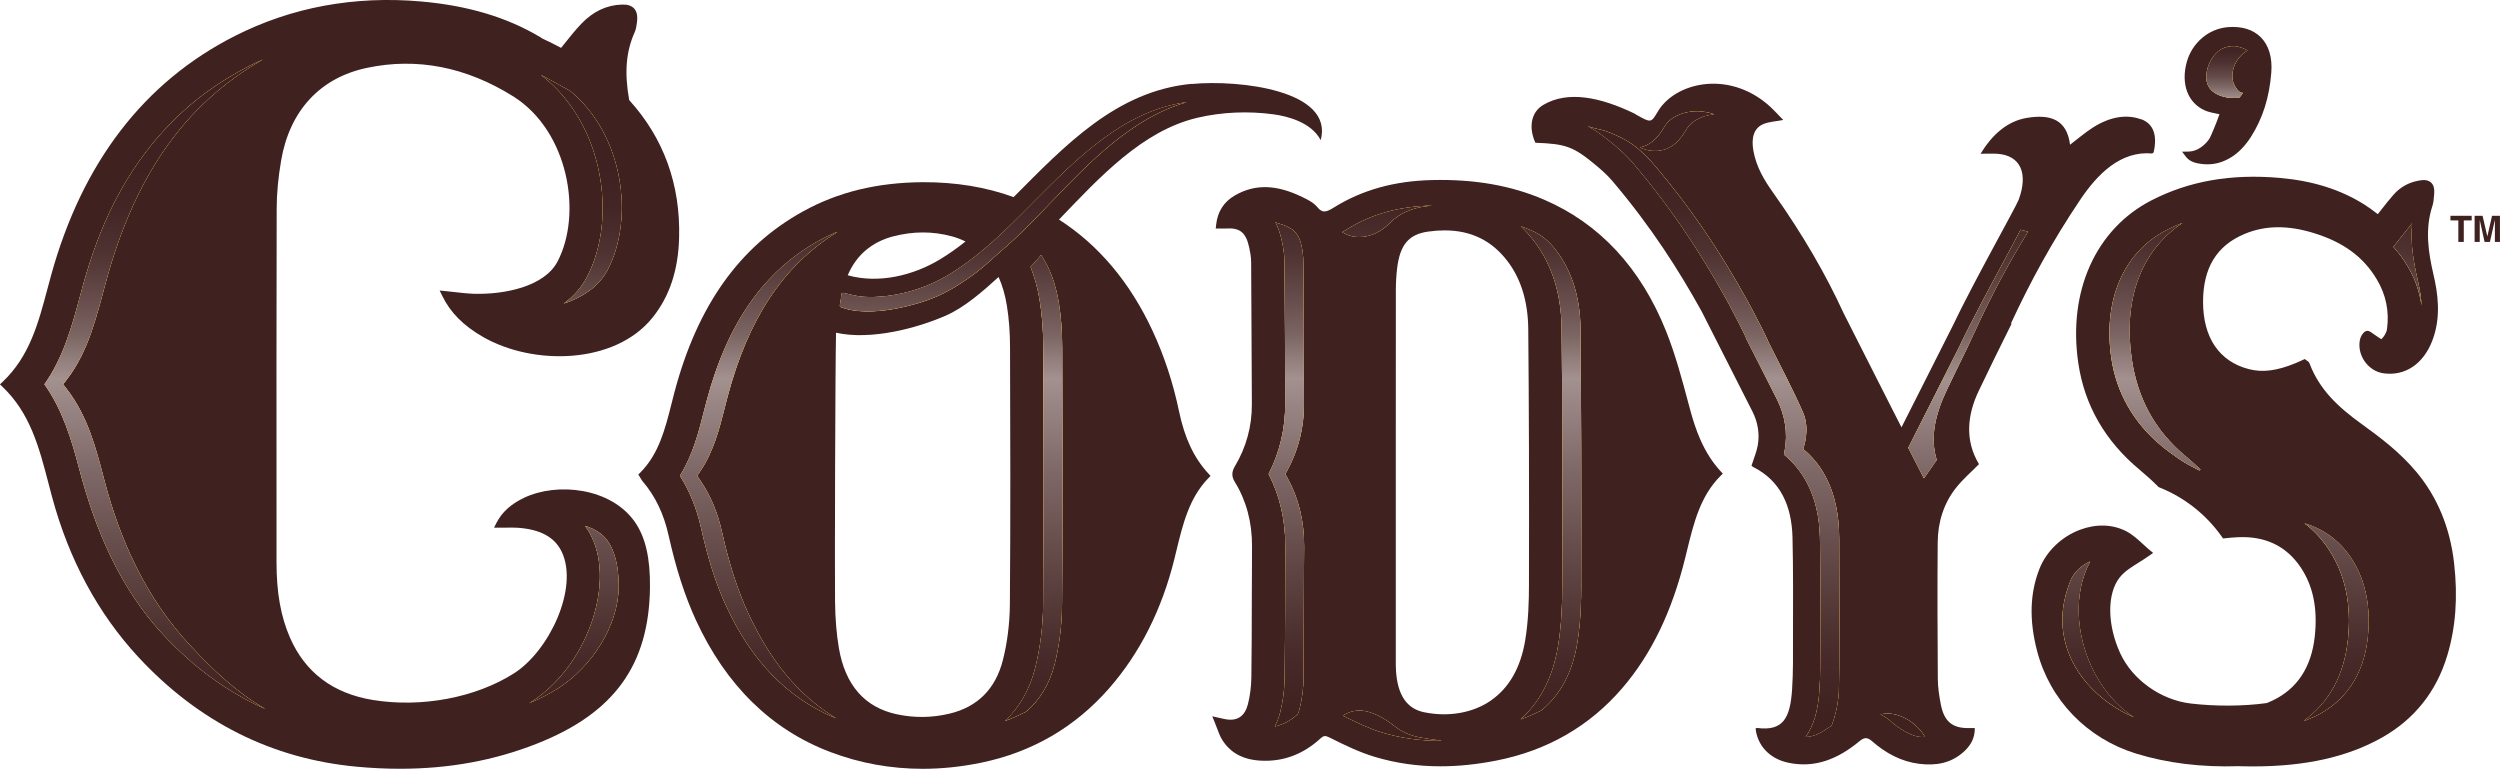 <?xml version="1.0" encoding="UTF-8"?>
<svg xmlns="http://www.w3.org/2000/svg" xmlns:xlink="http://www.w3.org/1999/xlink" viewBox="0 0 459.02 141.15">
  <defs>
    <style>.uuid-90261582-7235-47ce-880d-472350c4d720{fill:url(#uuid-ff76787d-26a1-4715-964a-4ca887d51811);}.uuid-90261582-7235-47ce-880d-472350c4d720,.uuid-3628e2bb-5a5a-47d5-852a-17eed2703278,.uuid-d1e576cb-412f-4c01-9b88-3e773dbc8378,.uuid-6852ec0d-8fe9-4292-9814-e85e2f4f9e64{stroke-width:0px;}.uuid-0d03450b-9156-4677-bb3f-eb92224a6adb{mix-blend-mode:multiply;}.uuid-3628e2bb-5a5a-47d5-852a-17eed2703278{fill:url(#uuid-a5896405-6f32-4bb7-8804-4bbaf3692af5);}.uuid-99d24d73-eed0-471c-a93a-b451bd754070{isolation:isolate;}.uuid-d1e576cb-412f-4c01-9b88-3e773dbc8378{fill:#3f2120;}.uuid-6852ec0d-8fe9-4292-9814-e85e2f4f9e64{fill:#ffb719;}</style>
    <linearGradient id="uuid-ff76787d-26a1-4715-964a-4ca887d51811" x1="226.38" y1="147.78" x2="226.38" y2="-18.82" gradientUnits="userSpaceOnUse">
      <stop offset=".1" stop-color="#3f2120"></stop>
      <stop offset=".16" stop-color="#462928"></stop>
      <stop offset=".25" stop-color="#5c4240"></stop>
      <stop offset=".37" stop-color="#7f6968"></stop>
      <stop offset=".47" stop-color="#a3918f"></stop>
      <stop offset=".48" stop-color="#9b8886"></stop>
      <stop offset=".52" stop-color="#7a6362"></stop>
      <stop offset=".57" stop-color="#604645"></stop>
      <stop offset=".61" stop-color="#4e3131"></stop>
      <stop offset=".66" stop-color="#432525"></stop>
      <stop offset=".7" stop-color="#402121"></stop>
    </linearGradient>
    <linearGradient id="uuid-a5896405-6f32-4bb7-8804-4bbaf3692af5" x1="408.89" y1="29.87" x2="408.89" y2="4.9" gradientUnits="userSpaceOnUse">
      <stop offset=".1" stop-color="#3f2120"></stop>
      <stop offset=".17" stop-color="#422524"></stop>
      <stop offset=".24" stop-color="#4d3130"></stop>
      <stop offset=".31" stop-color="#604644"></stop>
      <stop offset=".38" stop-color="#7a6361"></stop>
      <stop offset=".45" stop-color="#9b8886"></stop>
      <stop offset=".47" stop-color="#a3918f"></stop>
      <stop offset=".49" stop-color="#9b8886"></stop>
      <stop offset=".57" stop-color="#7a6361"></stop>
      <stop offset=".65" stop-color="#604644"></stop>
      <stop offset=".74" stop-color="#4d3130"></stop>
      <stop offset=".82" stop-color="#422524"></stop>
      <stop offset=".9" stop-color="#3f2120"></stop>
    </linearGradient>
  </defs>
  <g class="uuid-99d24d73-eed0-471c-a93a-b451bd754070">
    <g id="uuid-3994604b-6a6b-4b7c-8e5b-5656c4a6d1ee">
      <g id="uuid-ca625f21-4573-4593-9ee0-486b5a871874">
        <path class="uuid-d1e576cb-412f-4c01-9b88-3e773dbc8378" d="m415.07,6.81c-1.43-1.41-3.52-2.04-6.08-1.82-3.5.31-6.5,2.88-7.48,6.38-1.12,4.05.19,7.55,3.35,8.92.63.27,1.29.41,2.05.56.19.04.39.08.6.12-.38,1.19-1.6,4.1-1.83,4.48-.76,1.13-2.17,2.35-3.81,2.38l-1.23.02.75.98c.73.94,2,1.18,2.9,1.28.34.04.67.06,1,.06,1.53,0,2.92-.41,4.32-1.26,1.38-.84,2.61-2.11,3.67-3.76,2.17-3.4,3.4-7.28,3.75-11.85.21-2.77-.47-5.01-1.96-6.49Zm-4.93,5.56c-.38,1.1-.4,2.28.13,3.29.1.19.79,1.54,1.56,1.38-.24.38-.43.59-.67.88-2.21.32-5.61-.44-6.01-3.1-.32-2.16.98-5.17,3.3-6.06.81-.31,1.71-.37,2.44-.19,1.25.31,1.75.72,1.77.7-1.11.6-2.08,1.78-2.53,3.1Z"></path>
        <path class="uuid-d1e576cb-412f-4c01-9b88-3e773dbc8378" d="m115.52,18.35c-.9-5.04-.58-8.89,1.02-12.45.25-.57.33-1.2.41-1.79.15-1.18-.01-1.99-.52-2.55-.48-.52-1.22-.76-2.27-.72-2.79.09-5.29,1.28-7.43,3.53-1.11,1.16-2.12,2.43-3.1,3.66-.2.25-.41.51-.61.76-1.11-.6-2.28-1.18-3.45-1.72l-.17-.11c-.09-.06-.17-.12-.26-.17-6.09-3.63-13.23-5.76-21.81-6.52-12.27-1.08-23.77,1.05-34.18,6.32C26.47,15.04,15.12,29.81,9.4,50.49c-.23.84-.46,1.68-.68,2.52-1.7,6.4-3.31,12.44-8.25,17.11l-.48.45.47.45c5.08,4.84,6.72,11.11,8.45,17.75.21.81.42,1.63.64,2.44,3.11,11.54,8.45,21.44,15.85,29.43,11.07,11.94,24.59,18.72,40.18,20.14,2.69.25,5.32.37,7.88.37,9.02,0,17.29-1.52,25.12-4.61,14.19-5.6,20.59-14.44,20.76-28.68.06-5.42-.83-9.25-2.8-12.06-4.38-6.25-14.25-7.32-20.36-4.38-2.41,1.16-4,2.61-5.01,4.56l-.47.91h1.02c.42,0,.82,0,1.2-.01.78-.01,1.46-.02,2.14.02,4.16.29,6.8,1.73,8.08,4.42,3.15,6.63-2.28,18.19-8.78,22.32-7.02,4.46-16.93,6.33-25.85,4.89-7.36-1.19-12.51-5.07-15.3-11.53-1.66-3.84-2.44-8.21-2.44-13.76v-9.19c-.01-18.27-.02-37.17.03-55.75,0-2.71.28-5.67.81-8.79,1.56-9.17,7.14-15.22,15.72-17.04,9.21-1.96,18.28-.19,26.96,5.26,10.13,6.42,12.66,21.56,8.07,30.3-2.43,4.62-9.78,6.07-15.34,5.91-1.07-.03-2.17-.16-3.35-.29-.59-.07-1.2-.14-1.85-.2l-1.1-.11.49,1c1.48,3.05,3.86,5.44,7.47,7.52,9.16,5.28,24.21,5.11,31.15-3.57,3.11-3.89,4.7-8.68,4.86-14.64.26-9.77-2.82-18.28-9.16-25.27Zm-17.86,110.45c9.82-6.24,15.29-21.16,11.03-30.12-.36-.76-.78-1.46-1.26-2.12,1.8.56,3.26,1.51,4.12,2.74,1.2,1.71,2.08,4.43,2.04,8.5-.08,7.22-5.07,14.72-11.12,18.57-1.64,1.04-3.41,1.96-5.29,2.73.16-.1.32-.2.48-.3Zm-67.75-12.33c-7.88-8.5-12.41-19.19-15.33-30.28-1.44-5.48-3.1-10.97-6.42-15.63,3.5-4.92,5.11-10.81,6.64-16.57,1.36-5.12,3.02-10.15,5.28-14.95,4.07-8.64,9.99-16.33,17.71-22.01,2.56-1.88,5.28-3.54,8.11-4.98.78-.39,1.56-.77,2.36-1.12-14.53,8.27-23.48,21.52-28.7,40.42-1.76,6.36-3.18,13.01-7.3,18.33l-.68.88.68.88c3.82,4.94,5.35,10.8,6.83,16.47,2.92,11.3,7.74,21.88,15.74,30.51,4.46,4.81,8.65,8.73,13.9,11.76-6.92-3.09-13.21-7.67-18.82-13.72ZM111.58,49.52c-1.71,3.25-4.83,5.13-8.07,6.22,1.71-1.24,3.2-2.84,4.27-4.88,5.65-10.75,3.08-28.33-8.46-37.1.41.21.8.42,1.18.63l4.03,2.22.02-.02c10.09,8.22,11.88,23.68,7.03,32.93Z"></path>
        <path class="uuid-d1e576cb-412f-4c01-9b88-3e773dbc8378" d="m107.56,13.14l2.83,1.56c-.12-2.47.04-5.25.92-8.14-.4.29-.8.63-1.18,1.03-.97,1.02-1.88,2.16-2.84,3.36l-.96,1.19-.2.24c.49.25.97.5,1.43.75Z"></path>
        <path class="uuid-d1e576cb-412f-4c01-9b88-3e773dbc8378" d="m315.91,86.52c-3.19-3.48-4.64-7.75-5.63-11.46l-.28-1.04c-1.17-4.39-2.39-8.94-4.08-13.18-4.67-11.67-12.23-19.81-22.46-24.2-6.06-2.6-12.78-3.77-20.56-3.58-6.93.17-12.81,1.82-17.99,5.04-1.5.93-2.12,1.04-3.07-.1-.7-.84-1.72-1.33-2.62-1.77l-.13-.06c-4.74-2.31-8.65-2.41-12.32-.31-2.05,1.17-3.22,2.99-3.48,5.41l-.07.69h1.06c.26,0,.5.01.73,0,2.65-.19,3.75.7,4.36,3.51.16.74.35,1.72.35,2.68.03,4.55.05,9.1.07,13.65.02,4.12.03,8.24.06,12.35.03,4.1-1.02,7.95-3.11,11.45-.62,1.04-.63,1.9-.03,2.87,2.13,3.46,3.2,7.46,3.17,11.89-.02,3.36-.03,6.73-.04,10.09-.01,4.62-.02,9.23-.08,13.85-.02,1.72-.24,3.45-.63,4.99-.57,2.22-1.94,3.15-4.09,2.77-.19-.04-.38-.08-.67-.14l-1.79-.4.45,1.1c.17.42.31.8.45,1.16.28.74.52,1.39.87,1.97,1.5,2.45,3.83,3.73,7.11,3.91,4.08.23,7.77-1.13,10.96-4.05.6-.55.9-.59,1.66-.21,2.93,1.47,5.59,2.75,8.39,3.58,3.84,1.15,7.82,1.72,12.01,1.72,3.27,0,6.67-.35,10.24-1.05,9.35-1.83,17.13-6.31,23.13-13.29,5.35-6.22,9.13-14.05,11.57-23.93l.3-1.23c1.27-5.2,2.47-10.11,6.18-13.82l.42-.42-.4-.44Zm-76.56,37.81c-.02,1.97-.28,3.96-.73,5.75-.08.33-.19.66-.33,1.01-1.32,1.21-2.71,1.96-4.22,2.29.42-.79.75-1.66.99-2.58.51-2.01.8-4.23.82-6.43.09-7.99.12-15.98.12-23.97.03-4.86-1-9.35-3.07-13.37,2.05-4.01,3.07-8.36,3.04-12.93,0-8.67-.07-17.34-.12-26.01-.01-1.52-.27-2.9-.5-3.93-.27-1.26-.67-2.39-1.19-3.38.08.16,1.11.38,1.31.46.47.19.95.4,1.39.65,1.07.59,1.66,1.58,1.98,2.73.3,1.11.46,2.34.46,3.49.06,8.67.12,17.34.12,26.01.03,4.34-1,8.46-3.05,12.23l-.38.69.38.69c2.08,3.75,3.11,8,3.08,12.64-.05,7.98-.12,15.97-.12,23.95Zm8.04-82.26c4.43-2.76,9.52-4.18,15.57-4.33-.45.04-.91.09-1.36.16-2.36.33-4.68,1.26-6.36,2.99-1.5,1.54-3.51,2.63-5.72,2.63-.84,0-1.94-.2-3.08-.89.33-.17.65-.36.95-.55Zm17.1,93.95c-3.71,0-7.31-.51-10.68-1.52-2.32-.69-4.67-1.81-7.25-3.1.71-.46,1.74-.93,3.06-.93,2.25,0,4.81,1.56,6.51,2.93,1.26,1.01,2.87,1.67,4.45,1.98,2.04.41,4.85.64,3.9.64Zm9.24-7.39c-3.29,2.27-7.74,3.06-12.22,2.15-3.19-.64-4.89-3.12-5.19-7.57-.05-.73-.04-1.48-.04-2.21v-.6s0-25.1,0-25.1v-8.37s0-7.83,0-7.83c0-8.6,0-17.19.01-25.79,0-1.41.08-2.76.23-4.03.53-4.36,2.13-6.26,5.71-6.76,1.05-.15,2.05-.22,3.01-.22,4.87,0,8.68,1.87,11.57,5.68,2.47,3.25,3.74,7.42,3.79,12.41.13,13.81.17,28.73.13,46.94,0,2.88-.09,6.65-.7,10.29-.84,5-2.96,8.7-6.31,11.01Zm16.6-21.29c0,3-.1,6.95-.75,10.82-.88,5.29-3.09,9.41-6.55,12.25-1.24.63-2.51,1.19-3.82,1.67,3.07-2.75,5.78-6.96,6.86-13.44.68-4.07.78-8.17.79-11.29.04-18.28,0-33.21-.13-47.01-.06-6.33-1.75-11.73-5.04-16.05-.76-1-1.58-1.92-2.44-2.74.6.22,1.2.46,1.79.71,2.01.86,3.39,2.03,4.7,3.76,2.9,3.82,4.4,8.64,4.45,14.34.13,13.78.17,28.71.13,46.97Z"></path>
        <path class="uuid-d1e576cb-412f-4c01-9b88-3e773dbc8378" d="m393.1,21.9c-2.68-.97-5.71-.47-8.83,1.52-1.41.9-2.73,2.03-4.19,3.15-.6-4.72-3.71-5.63-7.96-4.92-3.49.59-6.31,2.99-8.46,6.58,1.12,0,2.07-.05,2.99,0,4.36.27,5.78,3.61,4,8.43-.49,1.32-8.34,15.22-12.09,23.12-1.69,3.34-3.37,6.69-5.06,10.03-1.41,2.79-2.81,5.58-4.37,8.65-.69-1.35-1.21-2.36-1.72-3.37-2.97-5.87-5.95-11.74-8.92-17.61-3.16-6.89-7.39-14.31-12.97-22.16-1.6-2.25-3.03-4.64-3.57-7.57-.45-2.41.05-4.26,1.87-4.99,1.04-.42,2.27-.47,3.6-.73-.95-.98-1.84-1.96-2.82-2.82-7.52-6.42-17.14-3.95-20.2,1.26-1.26,2.08-1.2,2.15-3.98.58-.11-.06-.23-.15-.34-.21-6.28-3.02-12.21-4.24-16.72-1.58-2.3,1.35-2.71,4.22-1.45,6.95,5.65.21,6.99.68,11.29,4.28,1.02.86,2.02,1.77,2.87,2.77,7.19,8.48,12.26,16.5,16.37,23.92,0,0,0,0,0,0,3.11,6.12,6.23,12.24,9.32,18.37.98,1.94,1.37,4.08.97,6.28-.23,1.22-.73,2.38-1.14,3.67.09.07.2.19.33.26,5.01,2.51,7.06,7.14,7.2,12.95.14,6.02.1,12.04.09,18.06,0,3.29.05,6.59-.17,9.86-.36,5.24-1.64,7.64-6.42,7.03-.09-.01-.19.06-.28.09.33,3.16,2.59,5.54,5.91,6.27,4.96,1.1,9.24-.68,13.14-3.91.85-.71,1.43-.81,2.31-.04,2.54,2.23,5.39,3.76,8.65,4.17,3.02.38,5.89-.05,8.31-2.3,1.15-1.07,1.96-2.4,1.93-4.26-.57,0-1.02,0-1.46,0-2.71-.05-4.18-1.3-4.76-4.25-.31-1.57-.56-3.19-.57-4.79-.06-8.36-.09-16.72-.02-25.08.03-3.72,1.12-7.14,3.33-9.95,1.26-1.61,2.81-2.92,4.25-4.39-2.64-4.37-2.15-9.06-.04-13.47,1.98-4.13,3.99-8.25,6.04-12.34-.05,0-.09-.01-.14-.01,3.67-7.9,7.62-15.11,12.67-22.64,3.26-4.88,7.52-9.09,13.26-8.58.07,0,.18-.13.27-.19.71-3.05.04-5.26-2.3-6.11Zm-87.48,1.36l.1-.16c.77-1.32,2.92-2.67,5.88-2.67.86,0,1.95.14,3.14.55-2.51.23-4.32,1.44-5.02,2.62l-.1.16c-.83,1.38-2.38,3.94-5.77,3.94-1.01,0-1.89-.24-2.76-.63,2.54-.53,3.81-2.62,4.53-3.82Zm31.97,104.09c-.15,2.21-.68,4.25-1.28,5.84-1.88,1.33-3.05,2.03-4.78,2.12,1.43-1.96,2.28-4.74,2.52-8.32.2-2.89.19-5.76.19-8.54v-5.04c.01-4.84.02-9.85-.09-14.8-.19-7.75-3.23-12.39-6.61-15.16.05-.22.1-.45.14-.68.59-3.18.1-6.46-1.42-9.47-1.86-3.68-3.72-7.36-5.59-11.04.11-.03-2.43-5.01-3.81-7.5-5.18-9.35-10.56-17.21-16.93-24.73-1.17-1.38-2.46-2.52-3.46-3.37-1.93-1.62-3.47-2.75-5.01-3.56.96.5,2.36.6,3.4.99,1.17.43,2.33.92,3.42,1.52,2.2,1.21,4.04,3.01,5.65,4.91,6.37,7.52,11.75,15.38,16.93,24.73,1.38,2.49,3.92,7.48,3.81,7.5,1.87,3.68,4.77,9.26,6.4,13.05,1.33,3.1.05,6.43,0,6.65,3.38,2.77,6.62,7.66,6.62,16.51,0,4.95.11,25.49-.09,28.38Zm9.43,4.95c-.55-.49-1.14-.85-1.74-1.14.4-.09.83-.15,1.3-.15,1.57,0,3.2.69,4.52,1.68.94.7,1.72,1.59,2.35,2.59-2.21.29-4.88-1.62-6.43-2.98Zm16.05-72.45l-2.02,4.33c-1.24,2.51-2.43,4.98-3.58,7.38-2.18,4.56-3.13,8.82-1.87,12.88,0,0-2.29,3.3-2.35,3.38l-2.87-5.61,9.42-18.66c2.14-4.51,5.66-11.02,8.22-15.77,1.71-3.16,2.54-4.71,2.98-5.6.28.07,1.08.31,1.36.37-3.36,5.43-6.38,11.03-9.29,17.3Z"></path>
        <path class="uuid-d1e576cb-412f-4c01-9b88-3e773dbc8378" d="m450.59,103.38c-.74-6.48-3.06-12.1-6.9-16.7-3.01-3.61-6.6-6.32-10.01-8.78-4.45-3.21-7.8-6.35-9.64-11.19-.11-.28-.33-.41-.47-.5-.03-.02-.07-.04-.1-.06l-.29-.23-.79.36c-.32.15-.63.29-.96.42-3.39,1.39-6.01,1.72-8.5,1.08-5.45-1.39-8.44-5.79-8.43-12.38.01-6.22,2.49-10.28,7.58-12.43,3.83-1.62,8.06-1.66,12.94-.12,5.3,1.67,8.9,4.33,11.33,8.36,1.73,2.86,2.37,5.96,1.92,9.22-.09.68-.57,1.41-1.04,1.86-.19-.11-.47-.31-.66-.44-.25-.18-.51-.36-.72-.49-.08-.05-.17-.12-.27-.19-.35-.26-.82-.6-1.29-.32-.52.3-.86.96-.98,1.49-.29,1.35.02,2.81.86,4.01.84,1.2,2.09,2,3.44,2.19,3.96.56,7.32-1.68,8.98-5.99,1.68-4.38,1-8.8.21-12.15-.93-4.01-1.6-8.3-.2-12.56.21-.64.26-1.32.31-1.98l.03-.35c.07-.87-.11-1.53-.55-1.96-.41-.4-1-.56-1.73-.47-2.09.24-3.84,1.14-5.19,2.67-.79.89-1.54,1.85-2.26,2.77-.21.27-.42.53-.63.8-.11-.09-.23-.17-.35-.26-.66-.5-1.34-1.01-2.07-1.47-4.39-2.78-9.47-4.38-15.54-4.92-8.96-.79-16.68.56-23.6,4.12-10.22,5.26-15.37,16.7-13.43,29.88,1.14,7.74,4.93,14.33,11.27,19.59,1.25,1.04,2.36,2.05,3.39,3.09l.09.09.12.05c4.63,1.84,8.61,4.98,11.5,9.08l.21.3.36-.04c.95-.1,1.68-.16,2.36-.19,5.07-.24,8.94,1.65,11.55,5.56,2.28,3.42,3.12,7.56,2.57,12.65-.62,5.68-3.24,9.65-7.8,11.8-.34.16-.67.3-1.01.44-4.34.6-9.43.62-13.99.08-5.49-.66-10.69-4.37-12.92-9.22-2.42-5.26-2.45-11-.07-13.96.88-1.08,2.05-1.82,3.42-2.67.66-.41,1.34-.84,2.03-1.33l.66-.47-.62-.51c-.39-.32-.78-.68-1.18-1.05-.97-.89-1.96-1.8-3.1-2.4-2.5-1.3-5.51-1.41-8.5-.3-3.4,1.27-6.2,3.95-7.47,7.18-1.77,4.49-1.91,9.43-.43,15.11,2.35,9,9.15,16.04,18.18,18.82,5.69,1.75,12.01,2.53,18.76,2.31l1.38.03c.48,0,.95.01,1.41.01,9.53,0,17.25-1.73,23.54-5.27,5.98-3.36,10.03-8.43,12.03-15.07,1.56-5.17,1.97-10.72,1.26-16.99Zm-9.06-60.66c.35-.44.69-.88,1.04-1.32.1-.13.2-.25.29-.37-.33,3.65.28,7.14,1.05,10.44.41,1.75.64,3.27.69,4.64-.33-2.55-1.2-5.02-2.58-7.3-.76-1.26-1.62-2.42-2.58-3.48l2.08-2.61Zm-37.73,43.66c-1.4-.74-2.59-1.32-3.78-2.16-1.14-.81-2.08-1.46-3.12-2.32-5.21-4.32-8.31-9.83-9.24-16.12-1.57-10.66,2.23-19.46,10.17-23.54.95-.49,1.91-.93,2.9-1.31-7.63,5.06-10.94,14.06-9.32,25.02,1.04,7.03,4.1,13.02,9.88,17.82.98.82,1.88,1.62,2.74,2.44-.08.05-.15.12-.22.18Zm-24.57,31.68c-1.15-4.38-.36-8.16.91-11.39.62-1.56,2.03-2.89,3.62-3.57-3.2,5.97-2.46,13.47.23,19.28,1.7,3.69,4.28,7.02,7.81,9.31-5.88-2.54-10.96-7.44-12.57-13.63Zm55.49-.89c-.74,6.79-4.21,11.78-9.78,14.41-.42.2-.83.37-1.25.54l-.3.12s-.32.04-.33.05c4.58-3.3,7.34-8.34,8.03-14.78.71-6.48-.49-12.11-3.56-16.71-1.25-1.88-2.73-3.45-4.4-4.71,3.42,1.03,6.39,3.14,8.49,6.28,2.69,4.03,3.73,9,3.1,14.8Z"></path>
        <path class="uuid-d1e576cb-412f-4c01-9b88-3e773dbc8378" d="m218.82,15.39c-13.88,1.29-23.37,11.43-32.71,20.8-5.1-1.85-10.61-2.76-16.71-2.74-8.35.06-15.54,1.81-21.97,5.37-11.67,6.45-19.39,17.31-23.6,33.22-.18.67-.35,1.35-.52,2.03-1.21,4.79-2.36,9.31-5.76,12.71l-.35.35.26.42c.07.11.13.21.18.3.13.22.23.39.36.54,2.31,2.69,3.87,5.94,4.76,9.92,1.38,6.16,2.97,11.09,5.01,15.54,5.51,11.96,13.82,20.12,24.72,24.24,5.42,2.05,11.08,3.07,16.91,3.07,3.52,0,7.11-.37,10.74-1.12,9.34-1.92,17.23-6.51,23.47-13.62,5.67-6.47,9.72-14.49,12.03-23.84l.34-1.41c1.22-5.01,2.37-9.75,5.88-13.37l.41-.42-.4-.43c-2.65-2.87-4.36-6.5-5.39-11.42-1.08-5.21-2.72-10.17-4.85-14.77-4.15-8.93-9.93-15.79-17.19-20.44,7.47-7.79,15.29-16.3,25.38-18.69,4.57-1.07,9.34-1.26,13.99-.64,2.53.34,6.97,1.44,8.68,4.75,2.46-9.14-14.88-11.14-23.68-10.32Zm-54.8,28.01c3.63-.96,7.26-.96,10.78,0,.88.24,1.7.56,2.47.94-1.53,1.22-3.11,2.34-4.76,3.33-4.84,2.91-11.21,4.47-16.86,2.87,1.57-3.68,4.37-6.09,8.36-7.15Zm-30.69,67.86c-1.86-4.03-3.32-8.58-4.6-14.31-.8-3.57-2.1-6.79-3.89-9.6,2.38-3.81,3.45-8.03,4.4-11.79l.06-.24c.15-.58.29-1.15.45-1.72,3.76-14.2,10.52-23.83,20.65-29.43,1.06-.59,2.15-1.12,3.27-1.59-.05.05-.1.1-.14.15-9.85,6.12-16.2,15.98-19.95,30.13-.16.58-.3,1.17-.45,1.75l-.06.24c-.96,3.79-2.05,8.09-4.52,11.69l-.56.82.56.82c1.85,2.69,3.2,5.85,3.99,9.41,1.33,5.93,2.85,10.67,4.79,14.89,4.06,8.81,9.19,15.17,16.22,19.42-8.9-3.69-15.52-10.45-20.21-20.63Zm40.93,19.79c-3.18.75-6.41.78-9.59.1-5.89-1.26-9.47-5.34-10.64-12.13-.44-2.58-.67-5.37-.71-8.55-.07-5.51.04-43.16.18-49.38,6.43,1.43,14.88-.83,20.16-3.14,3.44-1.51,6.72-4.4,9.69-7.09.69,1.54,1.2,3.29,1.52,5.26.38,2.35.58,4.89.58,7.76.05,15.31.1,31.14-.03,47.08-.03,3.55-.48,7.1-1.29,10.27-1.36,5.3-4.68,8.6-9.86,9.82Zm20.77-67.18c.05,14.53.11,30.99-.03,47.11-.03,3.82-.51,7.64-1.39,11.05-.91,3.54-2.66,6.44-5.2,8.63-1.26.65-2.55,1.22-3.88,1.72,2.63-2.46,4.51-5.72,5.52-9.64.93-3.63,1.45-7.69,1.48-11.74.14-16.14.08-32.61.03-47.15-.01-3.21-.23-6.07-.67-8.74-.38-2.31-.95-4.33-1.67-6.1.68-.69,1.32-1.43,1.94-2.18,1.58,2.38,2.67,5.3,3.24,8.74.41,2.51.62,5.22.63,8.28Zm-1.99-26.79c-3,3.13-5.83,6.08-8.69,8.53-.88.75-1.79,1.58-2.74,2.44-2.87,2.6-6.52,5.03-9.65,6.4-3.3,1.45-12.18,4.06-17.62,1.92-.12-.05-.16-.19-.14-.31.11-.53.25-1.46.3-2.05.01-.16.16-.26.32-.23,1.24.26,2.46.64,3.74.72,5.29.31,11.1-1.32,15.62-4.04,3.45-2.08,6.9-4.83,10.86-8.66,1.54-1.49,3.06-3.02,4.6-4.57,8.25-8.3,16.77-16.88,28.24-18.47-10.03,2.86-17.88,11.05-24.84,18.32Z"></path>
        <path class="uuid-6852ec0d-8fe9-4292-9814-e85e2f4f9e64" d="m410.14,12.37c-.38,1.1-.4,2.28.13,3.29.1.19.79,1.54,1.56,1.38-.24.38-.43.59-.67.88-2.21.32-5.61-.44-6.01-3.1-.32-2.16.98-5.17,3.3-6.06.81-.31,1.71-.37,2.44-.19,1.25.31,1.75.72,1.77.7-1.11.6-2.08,1.78-2.53,3.1Z"></path>
        <path class="uuid-6852ec0d-8fe9-4292-9814-e85e2f4f9e64" d="m97.66,128.8c9.82-6.24,15.29-21.16,11.03-30.12-.36-.76-.78-1.46-1.26-2.12,1.8.56,3.26,1.51,4.12,2.74,1.2,1.71,2.08,4.43,2.04,8.5-.08,7.22-5.07,14.72-11.12,18.57-1.64,1.04-3.41,1.96-5.29,2.73.16-.1.32-.2.48-.3Z"></path>
        <path class="uuid-6852ec0d-8fe9-4292-9814-e85e2f4f9e64" d="m29.91,116.47c-7.88-8.5-12.41-19.19-15.33-30.28-1.44-5.48-3.1-10.97-6.42-15.63,3.5-4.92,5.11-10.81,6.64-16.57,1.36-5.12,3.02-10.15,5.28-14.95,4.07-8.64,9.99-16.33,17.71-22.01,2.56-1.88,5.28-3.54,8.11-4.98.78-.39,1.56-.77,2.36-1.12-14.53,8.27-23.48,21.52-28.7,40.42-1.76,6.36-3.18,13.01-7.3,18.33l-.68.88.68.88c3.82,4.94,5.35,10.8,6.83,16.47,2.92,11.3,7.74,21.88,15.74,30.51,4.46,4.81,8.65,8.73,13.9,11.76-6.92-3.09-13.21-7.67-18.82-13.72Z"></path>
        <path class="uuid-6852ec0d-8fe9-4292-9814-e85e2f4f9e64" d="m111.58,49.52c-1.71,3.25-4.83,5.13-8.07,6.22,1.71-1.24,3.2-2.84,4.27-4.88,5.65-10.75,3.08-28.33-8.46-37.1.41.21.8.42,1.18.63l4.03,2.22.02-.02c10.09,8.22,11.88,23.68,7.03,32.93Z"></path>
        <path class="uuid-6852ec0d-8fe9-4292-9814-e85e2f4f9e64" d="m239.35,124.33c-.02,1.97-.28,3.96-.73,5.75-.08.33-.19.66-.33,1.01-1.32,1.21-2.71,1.96-4.22,2.29.42-.79.75-1.66.99-2.58.51-2.01.8-4.23.82-6.43.09-7.99.12-15.98.12-23.97.03-4.86-1-9.35-3.07-13.37,2.05-4.01,3.07-8.36,3.04-12.93,0-8.67-.07-17.34-.12-26.01-.01-1.52-.27-2.9-.5-3.93-.27-1.26-.67-2.39-1.19-3.38.08.16,1.11.38,1.31.46.47.19.95.4,1.39.65,1.07.59,1.66,1.58,1.98,2.73.3,1.11.46,2.34.46,3.49.06,8.67.12,17.34.12,26.01.03,4.34-1,8.46-3.05,12.23l-.38.69.38.69c2.08,3.75,3.11,8,3.08,12.64-.05,7.98-.12,15.97-.12,23.95Z"></path>
        <path class="uuid-6852ec0d-8fe9-4292-9814-e85e2f4f9e64" d="m247.39,42.07c4.43-2.76,9.52-4.18,15.57-4.33-.45.04-.91.09-1.36.16-2.36.33-4.68,1.26-6.36,2.99-1.5,1.54-3.51,2.63-5.72,2.63-.84,0-1.94-.2-3.08-.89.33-.17.65-.36.95-.55Z"></path>
        <path class="uuid-6852ec0d-8fe9-4292-9814-e85e2f4f9e64" d="m264.49,136.02c-3.71,0-7.31-.51-10.68-1.52-2.32-.69-4.67-1.81-7.25-3.1.71-.46,1.74-.93,3.06-.93,2.25,0,4.81,1.56,6.51,2.93,1.26,1.01,2.87,1.67,4.45,1.98,2.04.41,4.85.64,3.9.64Z"></path>
        <path class="uuid-6852ec0d-8fe9-4292-9814-e85e2f4f9e64" d="m290.33,107.34c0,3-.1,6.95-.75,10.82-.88,5.29-3.09,9.41-6.55,12.25-1.24.63-2.51,1.19-3.82,1.67,3.07-2.75,5.78-6.96,6.86-13.44.68-4.07.78-8.17.79-11.29.04-18.28,0-33.21-.13-47.01-.06-6.33-1.75-11.73-5.04-16.05-.76-1-1.58-1.92-2.44-2.74.6.22,1.2.46,1.79.71,2.01.86,3.39,2.03,4.7,3.76,2.9,3.82,4.4,8.64,4.45,14.34.13,13.78.17,28.71.13,46.97Z"></path>
        <path class="uuid-6852ec0d-8fe9-4292-9814-e85e2f4f9e64" d="m305.62,23.27l.1-.16c.77-1.32,2.92-2.67,5.88-2.67.86,0,1.95.14,3.14.55-2.51.23-4.32,1.44-5.02,2.62l-.1.16c-.83,1.38-2.38,3.94-5.77,3.94-1.01,0-1.89-.24-2.76-.63,2.54-.53,3.81-2.62,4.53-3.82Z"></path>
        <path class="uuid-6852ec0d-8fe9-4292-9814-e85e2f4f9e64" d="m337.59,127.35c-.15,2.21-.68,4.25-1.28,5.84-1.88,1.33-3.05,2.03-4.78,2.12,1.43-1.96,2.28-4.74,2.52-8.32.2-2.89.19-5.76.19-8.54v-5.04c.01-4.84.02-9.85-.09-14.8-.19-7.75-3.23-12.39-6.61-15.16.05-.22.1-.45.14-.68.59-3.18.1-6.46-1.42-9.47-1.86-3.68-3.72-7.36-5.59-11.04.11-.03-2.43-5.01-3.81-7.5-5.18-9.35-10.56-17.21-16.93-24.73-1.17-1.38-2.46-2.52-3.46-3.37-1.93-1.62-3.47-2.75-5.01-3.56.96.5,2.36.6,3.4.99,1.17.43,2.33.92,3.42,1.52,2.2,1.21,4.04,3.01,5.65,4.91,6.37,7.52,11.75,15.38,16.93,24.73,1.38,2.49,3.92,7.48,3.81,7.5,1.87,3.68,4.77,9.26,6.4,13.05,1.33,3.1.05,6.43,0,6.65,3.38,2.77,6.62,7.66,6.62,16.51,0,4.95.11,25.49-.09,28.38Z"></path>
        <path class="uuid-6852ec0d-8fe9-4292-9814-e85e2f4f9e64" d="m347.02,132.31c-.55-.49-1.14-.85-1.74-1.14.4-.09.83-.15,1.3-.15,1.57,0,3.2.69,4.52,1.68.94.7,1.72,1.59,2.35,2.59-2.21.29-4.88-1.62-6.43-2.98Z"></path>
        <path class="uuid-6852ec0d-8fe9-4292-9814-e85e2f4f9e64" d="m363.06,59.86l-2.02,4.33c-1.24,2.51-2.43,4.98-3.58,7.38-2.18,4.56-3.13,8.82-1.87,12.88,0,0-2.29,3.3-2.35,3.38l-2.87-5.61,9.42-18.66c2.14-4.51,5.66-11.02,8.22-15.77,1.71-3.16,2.54-4.71,2.98-5.6.28.07,1.08.31,1.36.37-3.36,5.43-6.38,11.03-9.29,17.3Z"></path>
        <path class="uuid-6852ec0d-8fe9-4292-9814-e85e2f4f9e64" d="m441.54,42.71c.35-.44.69-.88,1.04-1.32.1-.13.2-.25.29-.37-.33,3.65.28,7.14,1.05,10.44.41,1.75.64,3.27.69,4.64-.33-2.55-1.2-5.02-2.58-7.3-.76-1.26-1.62-2.42-2.58-3.48l2.08-2.61Z"></path>
        <path class="uuid-6852ec0d-8fe9-4292-9814-e85e2f4f9e64" d="m403.8,86.37c-1.4-.74-2.59-1.32-3.78-2.16-1.14-.81-2.08-1.46-3.12-2.32-5.21-4.32-8.31-9.83-9.24-16.12-1.57-10.66,2.23-19.46,10.17-23.54.95-.49,1.91-.93,2.9-1.31-7.63,5.06-10.94,14.06-9.32,25.02,1.04,7.03,4.1,13.02,9.88,17.82.98.82,1.88,1.62,2.74,2.44-.08.05-.15.12-.22.18Z"></path>
        <path class="uuid-6852ec0d-8fe9-4292-9814-e85e2f4f9e64" d="m379.23,118.06c-1.15-4.38-.36-8.16.91-11.39.62-1.56,2.03-2.89,3.62-3.57-3.2,5.97-2.46,13.47.23,19.28,1.7,3.69,4.28,7.02,7.81,9.31-5.88-2.54-10.96-7.44-12.57-13.63Z"></path>
        <path class="uuid-6852ec0d-8fe9-4292-9814-e85e2f4f9e64" d="m434.73,117.17c-.74,6.79-4.21,11.78-9.78,14.41-.42.2-.83.37-1.25.54l-.3.12s-.32.04-.33.05c4.58-3.3,7.34-8.34,8.03-14.78.71-6.48-.49-12.11-3.56-16.71-1.25-1.88-2.73-3.45-4.4-4.71,3.42,1.03,6.39,3.14,8.49,6.28,2.69,4.03,3.73,9,3.1,14.8Z"></path>
        <path class="uuid-6852ec0d-8fe9-4292-9814-e85e2f4f9e64" d="m133.33,111.27c-1.86-4.03-3.32-8.58-4.6-14.31-.8-3.57-2.1-6.79-3.89-9.6,2.38-3.81,3.45-8.03,4.4-11.79l.06-.24c.15-.58.29-1.15.45-1.72,3.76-14.2,10.52-23.83,20.65-29.43,1.06-.59,2.15-1.12,3.27-1.59-.05.05-.1.1-.14.15-9.85,6.12-16.2,15.98-19.95,30.13-.16.58-.3,1.17-.45,1.75l-.06.24c-.96,3.79-2.05,8.09-4.52,11.69l-.56.82.56.82c1.85,2.69,3.2,5.85,3.99,9.41,1.33,5.93,2.85,10.67,4.79,14.89,4.06,8.81,9.19,15.17,16.22,19.42-8.9-3.69-15.52-10.45-20.21-20.63Z"></path>
        <path class="uuid-6852ec0d-8fe9-4292-9814-e85e2f4f9e64" d="m195.03,63.87c.05,14.53.11,30.99-.03,47.11-.03,3.82-.51,7.64-1.39,11.05-.91,3.54-2.66,6.44-5.2,8.63-1.26.65-2.55,1.22-3.88,1.72,2.63-2.46,4.51-5.72,5.52-9.64.93-3.63,1.45-7.69,1.48-11.74.14-16.14.08-32.61.03-47.15-.01-3.21-.23-6.07-.67-8.74-.38-2.31-.95-4.33-1.67-6.1.68-.69,1.32-1.43,1.94-2.18,1.58,2.38,2.67,5.3,3.24,8.74.41,2.51.62,5.22.63,8.28Z"></path>
        <path class="uuid-6852ec0d-8fe9-4292-9814-e85e2f4f9e64" d="m193.04,37.08c-3,3.13-5.83,6.08-8.69,8.53-.88.75-1.79,1.58-2.74,2.44-2.87,2.6-6.52,5.03-9.65,6.4-3.3,1.45-12.18,4.06-17.62,1.92-.12-.05-.16-.19-.14-.31.11-.53.25-1.46.3-2.05.01-.16.16-.26.32-.23,1.24.26,2.46.64,3.74.72,5.29.31,11.1-1.32,15.62-4.04,3.45-2.08,6.9-4.83,10.86-8.66,1.54-1.49,3.06-3.02,4.6-4.57,8.25-8.3,16.77-16.88,28.24-18.47-10.03,2.86-17.88,11.05-24.84,18.32Z"></path>
        <g class="uuid-0d03450b-9156-4677-bb3f-eb92224a6adb">
          <path class="uuid-90261582-7235-47ce-880d-472350c4d720" d="m97.66,128.8c9.82-6.24,15.29-21.16,11.03-30.12-.36-.76-.78-1.46-1.26-2.12,1.8.56,3.26,1.51,4.12,2.74,1.2,1.71,2.08,4.43,2.04,8.5-.08,7.22-5.07,14.72-11.12,18.57-1.64,1.04-3.41,1.96-5.29,2.73.16-.1.32-.2.48-.3Zm-67.75-12.33c-7.88-8.5-12.41-19.19-15.33-30.28-1.44-5.48-3.1-10.97-6.42-15.63,3.5-4.92,5.11-10.81,6.64-16.57,1.36-5.12,3.02-10.15,5.28-14.95,4.07-8.64,9.99-16.33,17.71-22.01,2.56-1.88,5.28-3.54,8.11-4.98.78-.39,1.56-.77,2.36-1.12-14.53,8.27-23.48,21.52-28.7,40.42-1.76,6.36-3.18,13.01-7.3,18.33l-.68.88.68.88c3.82,4.94,5.35,10.8,6.83,16.47,2.92,11.3,7.74,21.88,15.74,30.51,4.46,4.81,8.65,8.73,13.9,11.76-6.92-3.09-13.21-7.67-18.82-13.72ZM111.58,49.52c-1.71,3.25-4.83,5.13-8.07,6.22,1.71-1.24,3.2-2.84,4.27-4.88,5.65-10.75,3.08-28.33-8.46-37.1.41.21.8.42,1.18.63l4.03,2.22.02-.02c10.09,8.22,11.88,23.68,7.03,32.93Zm127.77,74.81c-.02,1.97-.28,3.96-.73,5.75-.08.33-.19.66-.33,1.01-1.32,1.21-2.71,1.96-4.22,2.29.42-.79.75-1.66.99-2.58.51-2.01.8-4.23.82-6.43.09-7.99.12-15.98.12-23.97.03-4.86-1-9.35-3.07-13.37,2.05-4.01,3.07-8.36,3.04-12.93,0-8.67-.07-17.34-.12-26.01-.01-1.52-.27-2.9-.5-3.93-.27-1.26-.67-2.39-1.19-3.38.08.16,1.11.38,1.31.46.47.19.95.4,1.39.65,1.07.59,1.66,1.58,1.98,2.73.3,1.11.46,2.34.46,3.49.06,8.67.12,17.34.12,26.01.03,4.34-1,8.46-3.05,12.23l-.38.69.38.69c2.08,3.75,3.11,8,3.08,12.64-.05,7.98-.12,15.97-.12,23.95Zm8.04-82.26c4.43-2.76,9.52-4.18,15.57-4.33-.45.04-.91.09-1.36.16-2.36.33-4.68,1.26-6.36,2.99-1.5,1.54-3.51,2.63-5.72,2.63-.84,0-1.94-.2-3.08-.89.33-.17.65-.36.95-.55Zm17.1,93.95c-3.71,0-7.31-.51-10.68-1.52-2.32-.69-4.67-1.81-7.25-3.1.71-.46,1.74-.93,3.06-.93,2.25,0,4.81,1.56,6.51,2.93,1.26,1.01,2.87,1.67,4.45,1.98,2.04.41,4.85.64,3.9.64Zm25.84-28.68c0,3-.1,6.95-.75,10.82-.88,5.29-3.09,9.41-6.55,12.25-1.24.63-2.51,1.19-3.82,1.67,3.07-2.75,5.78-6.96,6.86-13.44.68-4.07.78-8.17.79-11.29.04-18.28,0-33.21-.13-47.01-.06-6.33-1.75-11.73-5.04-16.05-.76-1-1.58-1.92-2.44-2.74.6.22,1.2.46,1.79.71,2.01.86,3.39,2.03,4.7,3.76,2.9,3.82,4.4,8.64,4.45,14.34.13,13.78.17,28.71.13,46.97Zm15.29-84.07l.1-.16c.77-1.32,2.92-2.67,5.88-2.67.86,0,1.95.14,3.14.55-2.51.23-4.32,1.44-5.02,2.62l-.1.16c-.83,1.38-2.38,3.94-5.77,3.94-1.01,0-1.89-.24-2.76-.63,2.54-.53,3.81-2.62,4.53-3.82Zm31.97,104.09c-.15,2.21-.68,4.25-1.28,5.84-1.88,1.33-3.05,2.03-4.78,2.12,1.43-1.96,2.28-4.74,2.52-8.32.2-2.89.19-5.76.19-8.54v-5.04c.01-4.84.02-9.85-.09-14.8-.19-7.75-3.23-12.39-6.61-15.16.05-.22.1-.45.14-.68.59-3.18.1-6.46-1.42-9.47-1.86-3.68-3.72-7.36-5.59-11.04.11-.03-2.43-5.01-3.81-7.5-5.18-9.35-10.56-17.21-16.93-24.73-1.17-1.38-2.46-2.52-3.46-3.37-1.93-1.62-3.47-2.75-5.01-3.56.96.5,2.36.6,3.4.99,1.17.43,2.33.92,3.42,1.52,2.2,1.21,4.04,3.01,5.65,4.91,6.37,7.52,11.75,15.38,16.93,24.73,1.38,2.49,3.92,7.48,3.81,7.5,1.87,3.68,4.77,9.26,6.4,13.05,1.33,3.1.05,6.43,0,6.65,3.38,2.77,6.62,7.66,6.62,16.51,0,4.95.11,25.49-.09,28.38Zm9.43,4.95c-.55-.49-1.14-.85-1.74-1.14.4-.09.83-.15,1.3-.15,1.57,0,3.2.69,4.52,1.68.94.7,1.72,1.59,2.35,2.59-2.21.29-4.88-1.62-6.43-2.98Zm16.05-72.45l-2.02,4.33c-1.24,2.51-2.43,4.98-3.58,7.38-2.18,4.56-3.13,8.82-1.87,12.88,0,0-2.29,3.3-2.35,3.38l-2.87-5.61,9.42-18.66c2.14-4.51,5.66-11.02,8.22-15.77,1.71-3.16,2.54-4.71,2.98-5.6.28.07,1.08.31,1.36.37-3.36,5.43-6.38,11.03-9.29,17.3Zm78.47-17.15c.35-.44.69-.88,1.04-1.32.1-.13.2-.25.29-.37-.33,3.65.28,7.14,1.05,10.44.41,1.75.64,3.27.69,4.64-.33-2.55-1.2-5.02-2.58-7.3-.76-1.26-1.62-2.42-2.58-3.48l2.08-2.61Zm-37.73,43.66c-1.4-.74-2.59-1.32-3.78-2.16-1.14-.81-2.08-1.46-3.12-2.32-5.21-4.32-8.31-9.83-9.24-16.12-1.57-10.66,2.23-19.46,10.17-23.54.95-.49,1.91-.93,2.9-1.31-7.63,5.06-10.94,14.06-9.32,25.02,1.04,7.03,4.1,13.02,9.88,17.82.98.82,1.88,1.62,2.74,2.44-.08.05-.15.12-.22.18Zm-24.57,31.68c-1.15-4.38-.36-8.16.91-11.39.62-1.56,2.03-2.89,3.62-3.57-3.2,5.97-2.46,13.47.23,19.28,1.7,3.69,4.28,7.02,7.81,9.31-5.88-2.54-10.96-7.44-12.57-13.63Zm55.49-.89c-.74,6.79-4.21,11.78-9.78,14.41-.42.2-.83.37-1.25.54l-.3.12s-.32.04-.33.05c4.58-3.3,7.34-8.34,8.03-14.78.71-6.48-.49-12.11-3.56-16.71-1.25-1.88-2.73-3.45-4.4-4.71,3.42,1.03,6.39,3.14,8.49,6.28,2.69,4.03,3.73,9,3.1,14.8Zm-301.4-5.9c-1.86-4.03-3.32-8.58-4.6-14.31-.8-3.57-2.1-6.79-3.89-9.6,2.38-3.81,3.45-8.03,4.4-11.79l.06-.24c.15-.58.29-1.15.45-1.72,3.76-14.2,10.52-23.83,20.65-29.43,1.06-.59,2.15-1.12,3.27-1.59-.05.05-.1.1-.14.15-9.85,6.12-16.2,15.98-19.95,30.13-.16.58-.3,1.17-.45,1.75l-.06.24c-.96,3.79-2.05,8.09-4.52,11.69l-.56.82.56.82c1.85,2.69,3.2,5.85,3.99,9.41,1.33,5.93,2.85,10.67,4.79,14.89,4.06,8.81,9.19,15.17,16.22,19.42-8.9-3.69-15.52-10.45-20.21-20.63Zm61.7-47.4c.05,14.53.11,30.99-.03,47.11-.03,3.82-.51,7.64-1.39,11.05-.91,3.54-2.66,6.44-5.2,8.63-1.26.65-2.55,1.22-3.88,1.72,2.63-2.46,4.51-5.72,5.52-9.64.93-3.63,1.45-7.69,1.48-11.74.14-16.14.08-32.61.03-47.15-.01-3.21-.23-6.07-.67-8.74-.38-2.31-.95-4.33-1.67-6.1.68-.69,1.32-1.43,1.94-2.18,1.58,2.38,2.67,5.3,3.24,8.74.41,2.51.62,5.22.63,8.28Zm-1.99-26.79c-3,3.13-5.83,6.08-8.69,8.53-.88.75-1.79,1.58-2.74,2.44-2.87,2.6-6.52,5.03-9.65,6.4-3.3,1.45-12.18,4.06-17.62,1.92-.12-.05-.16-.19-.14-.31.11-.53.25-1.46.3-2.05.01-.16.16-.26.32-.23,1.24.26,2.46.64,3.74.72,5.29.31,11.1-1.32,15.62-4.04,3.45-2.08,6.9-4.83,10.86-8.66,1.54-1.49,3.06-3.02,4.6-4.57,8.25-8.3,16.77-16.88,28.24-18.47-10.03,2.86-17.88,11.05-24.84,18.32Z"></path>
        </g>
        <g class="uuid-0d03450b-9156-4677-bb3f-eb92224a6adb">
          <path class="uuid-3628e2bb-5a5a-47d5-852a-17eed2703278" d="m410.14,12.37c-.38,1.1-.4,2.28.13,3.29.1.19.79,1.54,1.56,1.38-.24.38-.43.59-.67.88-2.21.32-5.61-.44-6.01-3.1-.32-2.16.98-5.17,3.3-6.06.81-.31,1.71-.37,2.44-.19,1.25.31,1.75.72,1.77.7-1.11.6-2.08,1.78-2.53,3.1Z"></path>
        </g>
        <path class="uuid-d1e576cb-412f-4c01-9b88-3e773dbc8378" d="m452.37,44.42h-1v-3.95h-1.45v-.85h3.9v.85h-1.45v3.95Z"></path>
        <path class="uuid-d1e576cb-412f-4c01-9b88-3e773dbc8378" d="m459.02,44.42h-.94v-4.01h-.01l-.9,4.01h-.98l-.88-4.01h-.01v4.01h-.94v-4.8h1.46l.87,3.78h.01l.86-3.78h1.45v4.8Z"></path>
      </g>
    </g>
  </g>
</svg>
